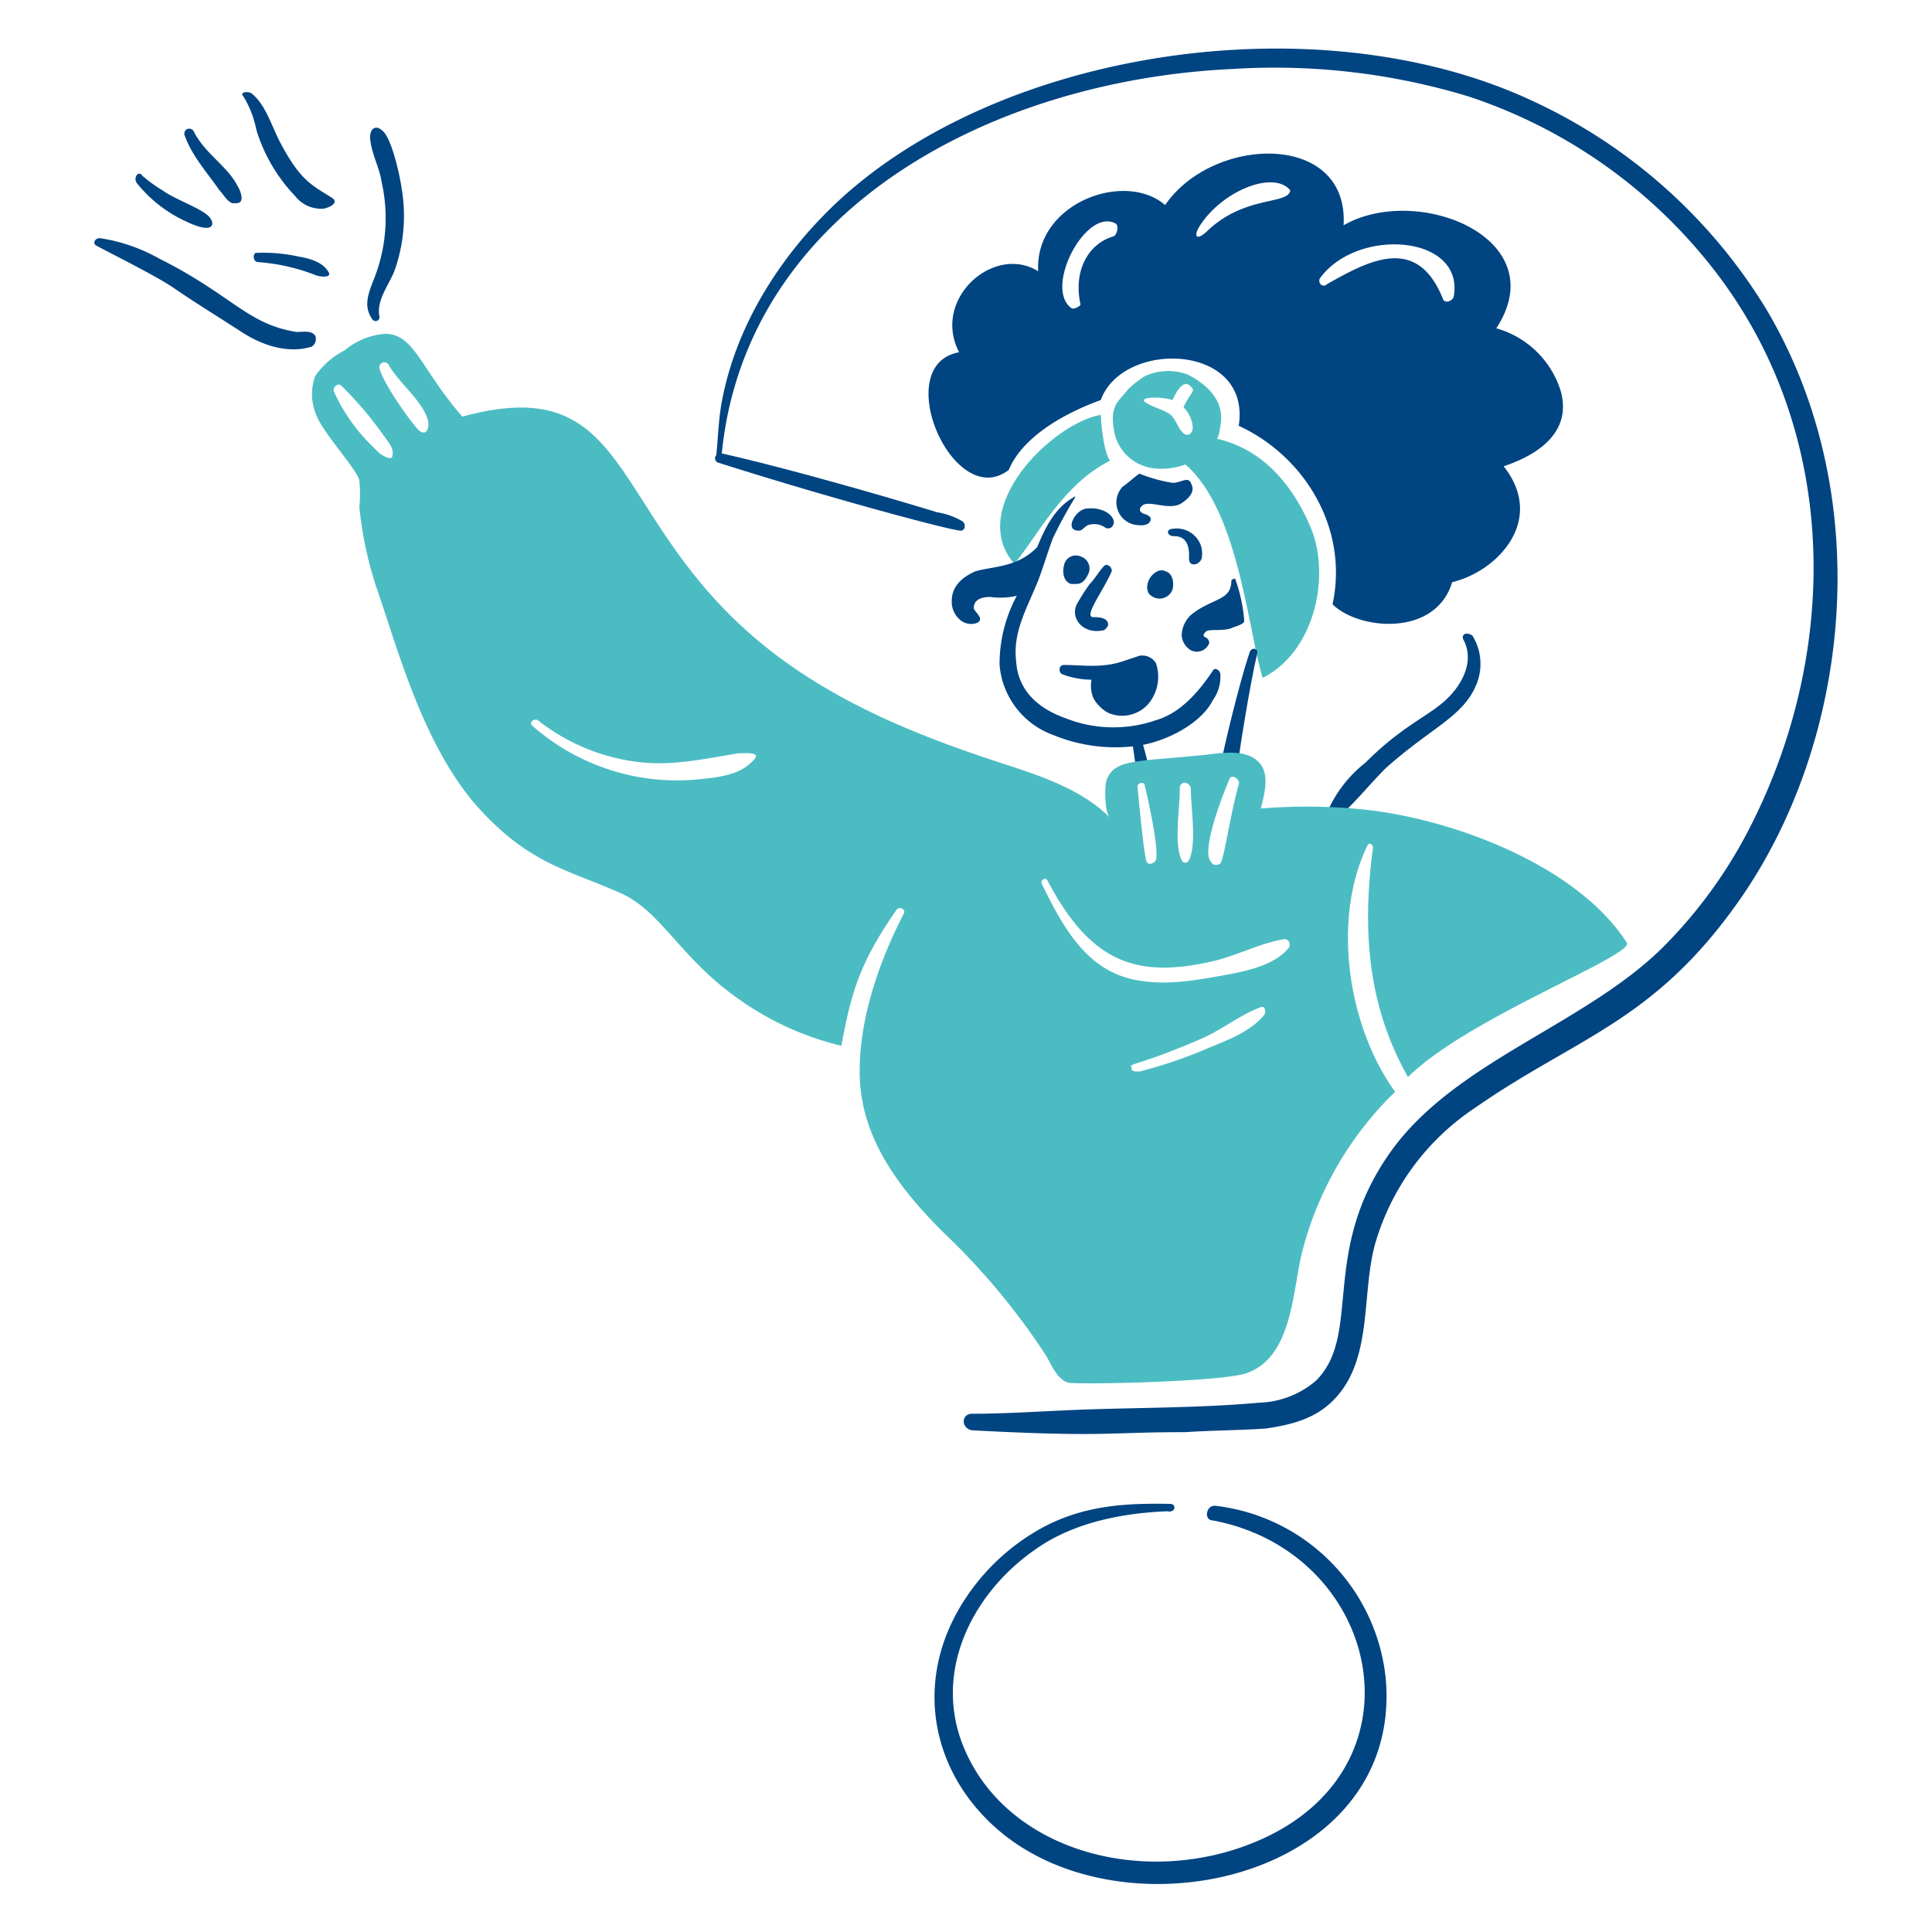 <svg viewBox="0 0 200 200" height="200" width="200" xmlns="http://www.w3.org/2000/svg"><path d="M161.561,40.462a9.743,9.743,0,0,0-6.665-6.475c6.094-9.332-8.19-15.046-15.808-10.665.572-9.713-13.521-9.332-18.473-2.095-4.19-3.619-13.522-.191-13.141,6.856-4.571-2.857-11.046,2.857-8.189,8.38-7.237,1.333-.572,16.568,5.142,12.188,1.333-3.237,5.332-5.713,9.522-7.237,2.286-6.285,15.617-5.9,14.284,2.666,6.666,3.048,11.427,10.475,9.713,18.474,2.666,2.666,10.665,3.428,12.379-2.285,4.761-1.143,9.713-6.476,5.332-12C159.085,47.128,162.771,44.824,161.561,40.462ZM136.613,28.845c3.808-5.333,14.854-4.571,13.9,1.714,0,.571-.952.952-1.142.381-2.667-6.666-7.618-4-12-1.524C136.993,29.8,136.422,29.416,136.613,28.845Zm-21.331-4.381c-2.666.762-4.189,3.619-3.428,7.047,0,.19-.761.571-.952.381-2.857-2.095,1.483-10.4,4.571-8.761C115.849,23.331,115.663,24.274,115.282,24.464ZM125,23.893c-1.171,1.114-1.509.581-.762-.571,2.33-3.59,7.618-5.714,9.332-3.619C133.375,21.227,128.9,20.176,125,23.893Z" fill="#004481"/><path d="M113.949,42.938c-5.142.952-13.9,9.713-8.951,15.426,2.286-2.666,4.952-8.189,9.9-10.665C114.14,46.556,113.949,43.128,113.949,42.938Z" fill="#4cbcc3"/><path d="M135.66,54.555c-1.595-3.779-4.57-8-9.713-9.141.191,0,.381-1.143.381-1.334.49-2.447-1.2-4.217-3.428-5.332a5.829,5.829,0,0,0-4.38.19,10.49,10.49,0,0,0-1.714,1.333c-.982,1.31-2.146,1.7-1.333,4.952a4.738,4.738,0,0,0,3.809,3.238,7.094,7.094,0,0,0,3.428-.381c5.523,4.761,6.475,17.14,8,22.092C136.091,67.481,137.805,59.637,135.66,54.555ZM123.472,40.271c.19.191-.572.953-.953,1.905a3.1,3.1,0,0,1,.953,2.095c0,.571-.572,1.143-1.143.381-.381-.381-.571-1.143-1.143-1.714-.762-.572-1.9-.762-2.666-1.333-.19-.191-.19-.191.19-.381a6.341,6.341,0,0,1,2.667.19C121.567,41.033,122.519,38.748,123.472,40.271Z" fill="#4cbcc3"/><path d="M117.758,80.646l0-.015C117.727,80.641,117.725,80.646,117.758,80.646Z" fill="#004481"/><path d="M125.567,69.41c-1.46,2.19-3.374,4.419-5.9,5.142a13.451,13.451,0,0,1-9.332-.19c-2.839-1-4.952-2.857-5.142-5.9-.381-3.047,1.142-5.523,2.285-8.38.571-1.523.952-2.857,1.524-4.38a45.171,45.171,0,0,1,2.285-4.19c.046-.072,0-.19-.19,0-1.858,1.061-2.884,3.048-3.722,5.121-2.056,2.129-4.528,1.97-6.372,2.5-1.333.571-2.476,1.523-2.476,3.047a2.441,2.441,0,0,0,.762,1.9,1.747,1.747,0,0,0,1.9.381c.774-.439-.381-1.159-.381-1.523,0-.952.953-1.143,1.714-1.143a7.552,7.552,0,0,0,2.739-.119,14.877,14.877,0,0,0-1.786,7.166A8.464,8.464,0,0,0,109,76.076a16.936,16.936,0,0,0,8.277,1.187q.24,1.684.481,3.368a6.561,6.561,0,0,1,1.335-.175,25.95,25.95,0,0,0-.768-3.352c2.64-.5,6.046-2.252,7.244-4.647a4.152,4.152,0,0,0,.761-2.666C126.328,69.41,125.757,69.029,125.567,69.41Z" fill="#004481"/><path d="M151.467,66.172c.953,1.714.381,3.619-.761,5.142-2.008,2.677-4.769,3.055-9.332,7.618a13.2,13.2,0,0,0-3.809,4.762c-.381.761.381,1.333,1.142.761,1.714-1.523,3.048-3.237,4.762-4.951,4.771-4.241,7.948-5.292,9.332-8.57a5.555,5.555,0,0,0-.381-5.142C151.848,65.411,151.277,65.6,151.467,66.172Z" fill="#004481"/><path d="M128.233,78.552c0-.381,1.143-7.618,1.9-10.856.191-.571-.566-.76-.761-.19-1.115,3.247-2.857,10.665-2.857,11.046Z" fill="#004481"/><path d="M114.33,58.554c-.571.572-.952,1.334-1.523,1.905a20.015,20.015,0,0,0-1.334,2.095c-.719,1.438.659,3.216,2.857,2.666.191-.19.381-.381.381-.571,0-.762-1.143-.762-1.524-.762-1.091,0,1.035-2.73,1.905-4.761C115.092,58.554,114.521,58.364,114.33,58.554Z" fill="#004481"/><path d="M119.663,68.648a1.659,1.659,0,0,0-1.714-.762l-1.714.572c-2.195.731-4.127.381-6.095.381-.571,0-.571.761-.19.952a8.622,8.622,0,0,0,3.047.571,3.3,3.3,0,0,0,.19,1.905,3.9,3.9,0,0,0,1.524,1.523,3.613,3.613,0,0,0,4.19-.952A4.388,4.388,0,0,0,119.663,68.648Z" fill="#004481"/><path d="M111.664,54.936c.381,0,.571-.381.952-.571a2.033,2.033,0,0,1,1.714.19.578.578,0,0,0,.762,0c.74-.74-.543-2.166-2.666-1.9C111.31,52.788,110.136,54.936,111.664,54.936Z" fill="#004481"/><path d="M121.567,55.507c1.524,0,1.549,1.506,1.524,2.286-.035,1.083,1.333.619,1.333-.191a2.541,2.541,0,0,0-.191-1.333,2.649,2.649,0,0,0-2.856-1.523C120.721,54.746,120.731,55.507,121.567,55.507Z" fill="#004481"/><path d="M120.615,59.126c-.933-.467-2.311,1.092-1.714,2.285a1.433,1.433,0,0,0,2.476-.381C121.567,60.268,121.377,59.316,120.615,59.126Z" fill="#004481"/><path d="M111.854,57.6a1.244,1.244,0,0,0-1.714.953c-.19.761,0,1.713.762,1.9.726,0,1.182.113,1.714-.952A1.31,1.31,0,0,0,111.854,57.6Z" fill="#004481"/><path d="M121.186,155.683c-4.573-.095-8.782.147-12.95,2.285a22.388,22.388,0,0,0-8.951,8.57c-4.67,8.066-2.668,17.08,4,22.854,13.273,11.5,41.778,4.947,40.185-15.426a20.044,20.044,0,0,0-17.712-18.093c-.952,0-1.143,1.524-.19,1.524,17.14,3.243,22.27,25.16,5.142,32.947-11.7,5.321-26.62,1.5-31.043-9.712-3.061-7.759,1.057-16,8-20.569,3.8-2.5,8.571-3.428,13.141-3.618C121.758,156.635,121.757,155.7,121.186,155.683Z" fill="#004481"/><path d="M182.891,32.082a55.661,55.661,0,0,0-24-21.52C136.627-.007,103.041,5.084,86.144,21.417c-5.52,5.336-9.984,12.4-11.427,20.188-.354,1.909-.381,3.809-.571,5.523a.47.47,0,0,0,.19.761c11.4,3.628,24.143,7.047,25.139,7.047.381,0,.572-.571.191-.952A7.511,7.511,0,0,0,97,53.031c-.2-.079-13.1-4.006-22.282-6.094,2.531-25.311,28.09-38.673,52.944-39.8A69.022,69.022,0,0,1,152.039,9.99,53.314,53.314,0,0,1,176.8,27.131c13.765,17,13.747,40.115,4.38,58.467a48.993,48.993,0,0,1-8.951,12.379c-8.068,8.069-21.467,11.818-28.186,21.14-7.515,10.427-2.967,18.965-7.808,23.806a9.472,9.472,0,0,1-5.9,2.285c-6.475.58-12.954.487-19.426.762-3.43.146-6.856.381-10.284.381-1.143,0-1.143,1.524,0,1.714,13.861.73,13.8.19,22.092.19,2.857-.19,5.713-.19,8.38-.38,2.475-.381,4.787-.924,6.665-2.667,4.444-4.123,3.116-11.027,4.571-16.378a25.319,25.319,0,0,1,10.284-14.093c10.625-7.416,18.562-8.895,27.425-21.521C191.517,76.858,194.405,51.537,182.891,32.082Z" fill="#004481"/><path d="M39.294,32.844c-.381-1.714.917-3.251,1.523-4.761a16.91,16.91,0,0,0,.762-8.57c-.179-1.3-.98-4.98-1.9-5.9-.953-.952-1.524,0-1.334.952.191,1.524.953,2.857,1.143,4.19a17.039,17.039,0,0,1-.762,10.094c-.595,1.514-1.142,2.856-.19,4.189A.409.409,0,0,0,39.294,32.844Z" fill="#004481"/><path d="M25.2,9.99a10.41,10.41,0,0,1,1.333,3.428,17.087,17.087,0,0,0,4,6.856,3.428,3.428,0,0,0,2.857,1.334c.381,0,1.89-.549.952-1.143-2.113-1.337-3.259-1.783-5.333-5.714-.914-1.734-1.523-4-3.047-5.142C25.391,9.419,24.82,9.609,25.2,9.99Z" fill="#004481"/><path d="M19.106,13.99c.734,2.1,2.286,3.809,3.619,5.713.381.381.761,1.143,1.333,1.333.43,0,.952.1.952-.571a2.7,2.7,0,0,0-.381-1.143c-1.077-2.154-3.406-3.384-4.571-5.713A.514.514,0,0,0,19.106,13.99Z" fill="#004481"/><path d="M14.155,18.941a13.957,13.957,0,0,0,5.142,4c2.987,1.425,3.007.15,2.285-.572-.844-.843-3.584-1.783-4.761-2.666a14.564,14.564,0,0,1-2.1-1.523C14.345,17.608,13.774,18.37,14.155,18.941Z" fill="#004481"/><path d="M9.965,25.417c.954.545,6.184,3.128,8,4.38,2.26,1.56,4.745,3.071,7.046,4.571,2.081,1.355,4.761,2.285,7.237,1.523a.916.916,0,0,0,.381-1.142c-.381-.572-1.333-.381-1.9-.381-5.141-.791-6.67-3.811-14.284-7.618a17.817,17.817,0,0,0-6.094-2.095C9.774,24.655,9.584,25.226,9.965,25.417Z" fill="#004481"/><path d="M26.724,27.131a20.463,20.463,0,0,1,5.9,1.333c.381.19,1.9.381,1.333-.381-.571-.952-1.9-1.333-3.047-1.524a17.05,17.05,0,0,0-4.38-.381C26.153,26.178,26.153,27.131,26.724,27.131Z" fill="#004481"/><path d="M168.417,97.6c-5.062-7.874-17.445-12.584-26.472-13.712a57.542,57.542,0,0,0-11.427-.19c.381-1.524.952-3.619-.19-4.762-1.333-1.523-4.188-.935-5.9-.761-6.81.687-9.14.376-9.9,2.666-.191.762-.191,3.237.38,3.809-3.047-3.047-7.42-4.4-11.426-5.714-11.319-3.7-21.595-8.231-29.52-16.949C63.17,50.116,63.673,38.817,47.864,43.128c-4.319-4.936-4.952-8.57-8-8.57a7.337,7.337,0,0,0-4.19,1.714,8.153,8.153,0,0,0-3.047,2.666,5.5,5.5,0,0,0,.19,4.19c.748,1.839,4.381,5.759,4.381,6.666a12.469,12.469,0,0,1,0,2.666,38.8,38.8,0,0,0,1.714,8.189c2.228,6.353,4.9,16.806,10.855,23.235,5.186,5.6,9.06,6.161,14.474,8.57,4.148,1.846,6.076,6.511,11.808,10.665A30.667,30.667,0,0,0,87.1,108.261c1.032-5.675,1.975-8.692,5.714-14.093.38-.381.958,0,.761.381-2.591,4.992-4.75,11.236-4.57,16.95.2,6.475,4.189,11.617,8.57,16a71.141,71.141,0,0,1,10.665,12.76c.585.944,1.142,2.475,2.285,2.856.639.256,15.816-.049,18.474-.952,4.961-1.685,4.776-8.947,5.9-12.95a35.288,35.288,0,0,1,9.523-16.188c-4.952-6.857-6.552-17.939-2.857-25.52.187-.383.572,0,.572.19-1.143,8.57-.572,16.379,3.618,23.806C151.819,105.434,169.1,98.955,168.417,97.6ZM39.294,46.937,37.961,45.6a18.67,18.67,0,0,1-3.429-5.142c0-.571.572-.762.762-.571a36.893,36.893,0,0,1,4.381,5.142c.38.571,1.142,1.333.952,2.095C40.627,47.7,39.865,47.318,39.294,46.937Zm0-8.76a.514.514,0,0,1,.952-.381c1.024,1.792,3.356,3.594,4,5.523.191.381.191,1.9-.761,1.333C42.816,44.151,39.684,39.738,39.294,38.177ZM72.622,80.646A22.678,22.678,0,0,1,55.1,75.123c-.381-.38.19-.761.571-.571a20.764,20.764,0,0,0,10.856,4.38c3.221.308,6.211-.337,9.9-.952.952,0,2.666-.19,1.333.952C76.431,80.266,74.149,80.482,72.622,80.646Zm51.8,26.854c2.11-.919,4-2.476,6.094-3.238.381-.19.572.381.381.762-1.333,1.714-3.814,2.652-5.713,3.428a48.389,48.389,0,0,1-7.237,2.476c-.381,0-.953,0-.762-.381C116.685,110.044,117.655,110.447,124.424,107.5Zm1.9-6.476c-3.052.541-5.916,1.016-8.951.381-4.974-1.04-7.389-5.541-9.522-9.9-.187-.383.373-.758.571-.381,4.458,8.494,9.195,10.213,17.141,8.38,2.475-.572,4.951-1.905,7.427-2.286a.572.572,0,0,1,.381.953C131.821,100.032,128.706,100.6,126.328,101.024Zm1.905-19.806c-.953,3.492-1.472,7.54-1.905,8.189-.381.19-.761.19-.952-.19-1.057-1.058,1.084-6.656,1.905-8.571C127.471,80.075,128.423,80.646,128.233,81.218Zm-5.142,7.808a.4.4,0,0,1-.762,0c-.814-1.628-.19-5.331-.19-7.427,0-.762.952-.762,1.142,0C123.281,83.7,123.9,87.4,123.091,89.026Zm-4.571-7.618c.219.768,1.509,6.519,1.143,7.618-.191.381-.762.571-.953.191-.294-.589-.887-7.159-.952-7.809C117.758,81.027,118.52,80.837,118.52,81.408Z" fill="#4cbcc3"/><path d="M123.281,49.984c-.341-.682-.983,0-1.9,0a15.977,15.977,0,0,1-3.428-.952c-.572.381-1.143.952-1.714,1.333a2.356,2.356,0,0,0,1.714,4,1.424,1.424,0,0,0,.952-.191c.19-.19.381-.571,0-.762-.191-.19-.571-.19-.762-.381a.357.357,0,0,1,0-.571c.595-.893,2.842.518,4.19-.381C124.083,50.91,123.255,50.1,123.281,49.984Z" fill="#004481"/><path d="M127.852,59.888a.664.664,0,0,0-.381.19c0,2.1-1.822,1.795-4,3.428a2.976,2.976,0,0,0-1.143,2.286,1.942,1.942,0,0,0,.952,1.523,1.366,1.366,0,0,0,1.905-.762.66.66,0,0,0-.381-.571c-.352-.146-.191-.381,0-.571.363-.364,1.564-.014,2.666-.381.381-.191,1.333-.381,1.333-.762A16.293,16.293,0,0,0,127.852,59.888Z" fill="#004481"/></svg>